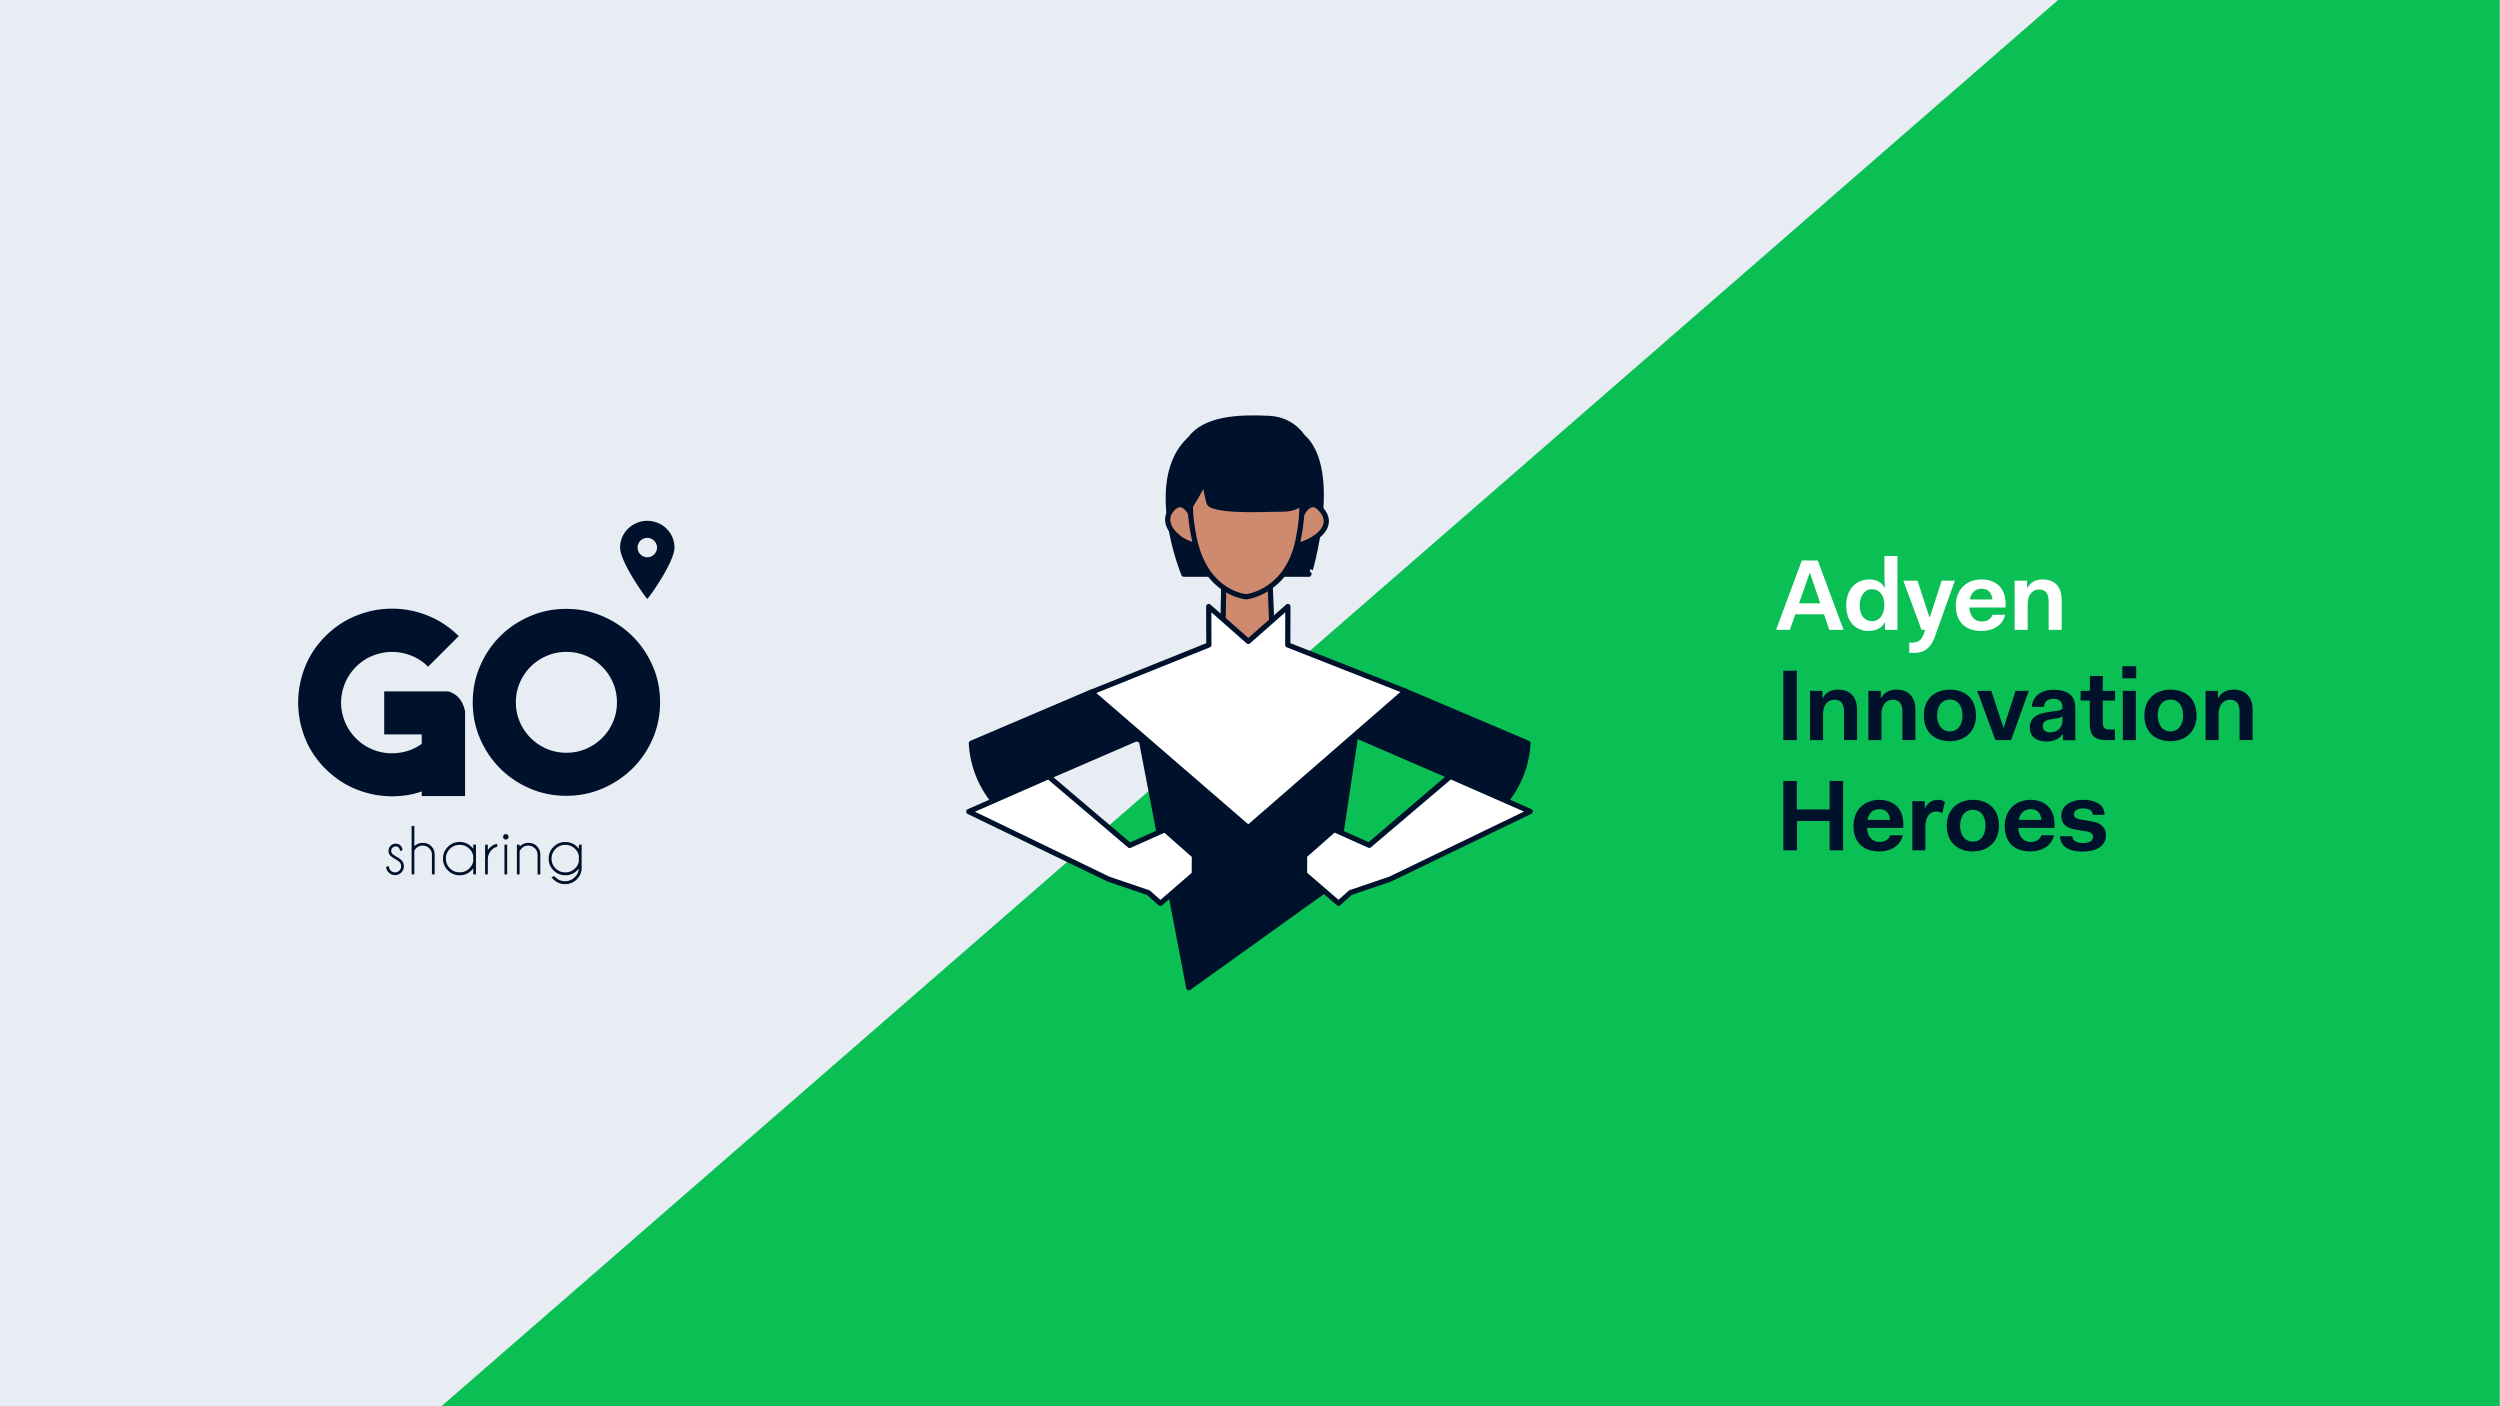 <?xml version="1.0" encoding="UTF-8"?>
<svg xmlns="http://www.w3.org/2000/svg" fill="none" viewBox="0 0 1920 1080" width="654" height="367.875"><path fill="#E8EDF3" d="M0 0H1920V1080H0z"/><path fill="#0ABF53" d="M339 1080 1580.6 0h339.2v1080z"/><path fill="#00112C" stroke="#00112C" stroke-linecap="round" stroke-linejoin="round" stroke-miterlimit="10" stroke-width="4" d="M1000.3 335.2s0-.1 0 0c-5.8-8.2-14.6-13.4-26.1-13.9-23.8-1.1-48.8.3-60.2 15.8-34.7 31.5-4.8 103.9-4.8 103.9h96.2c-.1.1 24.1-79.9-5.1-105.8"/><path fill="#00112C" d="m851.6 558 88.6 38.3-60.1 51.5 24.5 20.5 59.3-35.9c21.4-13.3 35-36.2 36.3-61.4L906 531"/><path stroke="#00112C" stroke-linecap="round" stroke-linejoin="round" stroke-miterlimit="10" stroke-width="4" d="m851.6 558 88.6 38.3-60.1 51.5 24.5 20.5 59.3-35.9c21.4-13.3 35-36.2 36.3-61.4L906 531"/><path fill="#CD8A6E" stroke="#00112C" stroke-linecap="round" stroke-linejoin="round" stroke-miterlimit="10" stroke-width="4" d="m977.4 494.9-2.8-66-34.4-1.4-1.2 67.4-4.9 21.1 47 .1z"/><path fill="#00112C" stroke="#00112C" stroke-linecap="round" stroke-linejoin="round" stroke-miterlimit="10" stroke-width="4" d="M1047.3 523.8H868l45 234.8 111-79.6z"/><path fill="#00112C" d="m894.6 557.8-89.4 38.7 60.4 53.8-24.1 17.8-59.3-35.9c-21.3-13.3-34.9-36.2-36.2-61.4l92.2-39.3"/><path stroke="#00112C" stroke-linecap="round" stroke-linejoin="round" stroke-miterlimit="10" stroke-width="4" d="m894.6 557.8-89.4 38.7 60.4 53.8-24.1 17.8-59.3-35.9c-21.3-13.3-34.9-36.2-36.2-61.4l92.2-39.3"/><path fill="#fff" stroke="#00112C" stroke-linecap="round" stroke-linejoin="round" stroke-miterlimit="10" stroke-width="4" d="m917.2 671.3.1-14.1-22.7-20-27 12.1-62.3-52.9-61.3 26.9 107.4 51.9 30.6 10.4 9.2 8.2z"/><path fill="#00112C" d="m1024.9 557.8 88.6 38.3-60.1 51.5 24.5 20.5 59.3-35.9c21.4-13.3 35-36.2 36.3-61.4l-94.2-40"/><path stroke="#00112C" stroke-linecap="round" stroke-linejoin="round" stroke-miterlimit="10" stroke-width="4" d="m1024.9 557.8 88.6 38.3-60.1 51.5 24.5 20.5 59.3-35.9c21.4-13.3 35-36.2 36.3-61.4l-94.2-40"/><path fill="#fff" stroke="#00112C" stroke-linecap="round" stroke-linejoin="round" stroke-miterlimit="10" stroke-width="4" d="m989 495.3.1-29.5-30.4 26.8-30.4-26.8.1 29.5-90.2 36.3 120.5 104.1 120.6-104.9zM1001.9 671.2v-14.1l22.7-20 27 12.1 62.3-52.9 61.3 26.9-107.4 51.9-30.6 10.4-9.2 8.2z"/><path fill="#CD8A6E" stroke="#00112C" stroke-linecap="round" stroke-linejoin="round" stroke-miterlimit="10" stroke-width="4" d="M914 393.6s-5.5-10.7-12.9-3.6c-11.5 11 2.1 24.8 15 28.4s-2.1-24.8-2.1-24.8M1000.5 393.6s5.6-10.8 12.9-3.6c13.5 13.1-2.1 24.8-15 28.4-12.8 3.6 2.1-24.8 2.1-24.8"/><path fill="#CD8A6E" stroke="#00112C" stroke-linecap="round" stroke-linejoin="round" stroke-miterlimit="10" stroke-width="4" d="M984.4 391c-7.1-.2-41.8 2.1-53.6-2.9-.9-.4-1.8-.9-2.2-1.9-.3-.8-3.4-12.7-3.1-17.6-4.3 8.8-9.2 16.8-11.3 20.1 0 6.9.9 15.6 3.3 26.4 9.4 41.3 39.7 43.2 39.7 43.2s31.3-3.2 39.7-43.2c2.5-12.1 3.2-21.5 3-28.8-4.3 3.5-10.1 4.8-15.5 4.7"/><path fill="#fff" d="M1383.79 430.457h12.28l19.79 53.293h-10.97l-4.05-11.922h-22.06l-4.17 11.922H1364zm5.96 9.777-8.11 23.129h16.34l-7.87-23.129zM1435.53 445.003c5.6 0 9.66 2.146 11.8 6.318h.36c-.48-5.007-.48-10.133-.48-12.756V427h10.02v56.75h-9.54v-5.484h-.36c-2.14 4.173-6.55 6.319-12.4 6.319-9.41 0-17.04-6.796-17.04-19.553s7.87-20.029 17.64-20.029m2.15 32.071c5.36 0 9.3-4.412 9.53-11.684v-.596c0-7.631-3.93-12.28-9.53-12.28-5.61 0-9.42 5.007-9.42 12.518s3.69 12.042 9.42 12.042M1461.76 445.956h10.85l9.18 28.018h.36l9.06-28.018h10.13L1486.2 488.4c-2.27 6.795-6.68 12.995-15.38 12.995h-4.53v-7.869h2.38c4.3 0 7.4-1.907 8.95-7.034l.83-2.742h-2.74zM1521.84 445.003c11.33 0 18.48 6.795 18.48 18.837v2.742h-27.89c.47 6.796 4.05 10.73 9.65 10.73 5.01 0 7.39-2.742 8.11-5.127h9.66c-1.2 6.796-7.87 12.4-18.01 12.4-12.51 0-19.79-7.035-19.79-19.672.12-12.161 8.23-19.91 19.79-19.91m-9.06 15.379h17.41c-.72-5.603-3.46-8.226-8.35-8.226-4.64 0-7.98 2.861-9.06 8.226M1547.24 445.956h9.54v5.365h.35c2.15-4.172 6.32-6.318 11.69-6.318 7.75 0 14.54 4.053 14.54 15.856v22.891h-10.01v-21.699c0-6.914-2.98-9.299-7.39-9.299-5.01 0-8.71 4.054-8.71 11.088v19.91h-10.01z"/><path fill="#00112C" d="M1369.6 515.106h10.38v53.292h-10.38zM1390.11 530.605h9.54v5.365h.35c2.15-4.173 6.32-6.319 11.69-6.319 7.75 0 14.54 4.053 14.54 15.856v22.891h-10.01V546.7c0-6.915-2.98-9.3-7.39-9.3-5.01 0-8.71 4.054-8.71 11.088v19.91h-10.01zM1434.93 530.605h9.54v5.365h.36c2.15-4.173 6.32-6.319 11.68-6.319 7.75 0 14.55 4.053 14.55 15.856v22.891h-10.02V546.7c0-6.915-2.98-9.3-7.39-9.3-5.01 0-8.7 4.054-8.7 11.088v19.91h-10.02zM1497.52 529.651c12.05 0 20.03 7.272 20.03 19.791 0 12.399-8.46 19.791-20.03 19.791-12.04 0-20.02-7.273-20.02-19.791-.12-12.399 8.34-19.791 20.02-19.791m0 32.071c5.85 0 9.66-4.769 9.66-12.28 0-7.631-3.81-12.161-9.66-12.161-5.84 0-9.77 4.65-9.77 12.161s3.81 12.28 9.77 12.28M1518.51 530.605h10.85l9.18 28.017h.35l9.06-28.017h10.14l-13.59 37.793h-12.04zM1571.92 547.057l7.27-1.073c4.05-.596 4.77-1.192 4.77-2.98-.12-3.696-2.15-6.319-6.8-6.319s-7.15 2.384-7.39 6.199h-9.3c.6-8.464 7.39-13.114 16.69-13.114 11.21 0 16.69 4.769 16.69 13.83v24.917h-9.53v-4.53h-.48c-2.27 3.457-6.44 5.484-12.04 5.484-8.47 0-12.88-4.292-12.88-10.73s4.06-10.253 13-11.684m12.04 6.081v-3.339c-.72.954-2.03 1.431-3.7 1.789l-5.84.954c-4.05.715-5.6 2.503-5.6 5.126 0 2.981 2.02 4.769 5.84 4.769 4.89-.119 9.3-2.981 9.3-9.299M1605.06 537.996h-7.15v-7.391h7.15v-11.446h9.89v11.446h9.42v7.391h-9.42v16.692c0 4.053 1.32 5.603 5.25 5.603h4.05v8.107h-6.08c-9.89 0-13.23-3.577-13.23-12.995v-17.407zM1629.98 511.648h10.61v9.299h-10.61zm.35 18.957h10.02v37.793h-10.02zM1666.93 529.651c12.04 0 20.03 7.272 20.03 19.791 0 12.399-8.46 19.791-20.03 19.791-12.04 0-20.03-7.273-20.03-19.791 0-12.399 8.47-19.791 20.03-19.791m0 32.071c5.85 0 9.66-4.769 9.66-12.28 0-7.631-3.81-12.161-9.66-12.161-5.84 0-9.77 4.65-9.77 12.161.12 7.511 3.93 12.28 9.77 12.28M1693.88 530.605h9.53v5.365h.36c2.15-4.173 6.32-6.319 11.69-6.319 7.74 0 14.54 4.053 14.54 15.856v22.891h-10.01V546.7c0-6.915-2.98-9.3-7.4-9.3-5 0-8.7 4.054-8.7 11.088v19.91h-10.01zM1369.6 599.754h10.38v21.937h25.15v-21.937h10.37v53.292h-10.37v-22.533h-25.04v22.533h-10.49zM1443.28 614.299c11.33 0 18.48 6.796 18.48 18.837v2.742h-27.9c.48 6.796 4.06 10.73 9.66 10.73 5.01 0 7.39-2.742 8.11-5.126h9.65c-1.19 6.795-7.87 12.399-18 12.399-12.52 0-19.79-7.034-19.79-19.672.12-12.161 8.23-19.91 19.79-19.91m-9.06 15.38h17.41c-.72-5.604-3.46-8.227-8.35-8.227-4.65 0-7.99 2.862-9.06 8.227M1468.67 615.253h9.54v5.722h.12c1.91-4.053 5.25-6.676 10.13-6.676 1.55 0 3.34.238 5.25 1.55l-2.03 8.584c-1.67-.835-3.22-1.192-4.65-1.192-5.6 0-8.34 5.126-8.34 11.803v18.002h-10.02zM1515.17 614.299c12.04 0 20.03 7.272 20.03 19.791 0 12.399-8.47 19.791-20.03 19.791-12.04 0-20.03-7.273-20.03-19.791 0-12.399 8.46-19.791 20.03-19.791m0 32.071c5.84 0 9.66-4.769 9.66-12.28 0-7.63-3.82-12.161-9.66-12.161s-9.78 4.65-9.78 12.161 3.94 12.28 9.78 12.28M1559.4 614.299c11.32 0 18.48 6.796 18.48 18.837v2.742h-27.9c.48 6.796 4.05 10.73 9.66 10.73 5 0 7.39-2.742 8.1-5.126h9.66c-1.19 6.795-7.87 12.399-18 12.399-12.52 0-19.79-7.034-19.79-19.672.24-12.161 8.34-19.91 19.79-19.91m-9.06 15.38h17.52c-.71-5.604-3.45-8.227-8.34-8.227-4.77 0-7.99 2.862-9.18 8.227M1591.59 642.197c0 3.815 4.05 5.246 7.87 5.246 5.24 0 7.98-1.669 7.98-4.769 0-2.623-1.9-3.696-5.6-4.292l-6.91-1.073c-6.56-.954-11.81-3.577-11.81-10.73 0-7.988 7.16-12.28 16.69-12.28 9.54 0 16.46 3.696 16.46 11.445h-9.06c0-3.457-3.34-4.888-7.4-4.888-4.05 0-7.03 1.669-7.03 4.411 0 2.385 1.55 3.577 5.96 4.292l6.8 1.073c6.08.954 11.8 3.458 11.8 10.73 0 8.584-7.39 12.638-17.88 12.638-10.14 0-17.29-3.696-17.29-11.803zM303.695 659.799c-1.784-.957-3.026-1.78-3.703-2.467-1.07-1.068-1.612-2.358-1.612-3.868 0-1.522.542-2.823 1.612-3.904q1.605-1.62 3.876-1.62c1.525 0 2.78.503 3.777 1.485.96.983 1.452 2.087 1.452 3.327v.111l-1.821.724q-.24-1.767-1.108-2.652c-.578-.589-1.353-.883-2.3-.883q-1.403 0-2.4.994c-.664.663-1.008 1.461-1.008 2.406 0 .933.332 1.731 1.008 2.394q.59.59 2.473 1.768c1.994 1.08 3.409 2.05 4.245 2.885 1.317 1.338 1.981 2.922 1.981 4.776 0 1.89-.664 3.498-1.981 4.824-1.316 1.326-2.928 1.989-4.811 1.989-1.882 0-3.481-.663-4.81-1.989-1.317-1.326-1.981-2.786-1.981-4.37l2.079-.54c0 1.362.468 2.504 1.39 3.425.923.921 2.031 1.375 3.322 1.375 1.292 0 2.4-.454 3.322-1.375s1.391-2.038 1.391-3.352c0-1.289-.455-2.394-1.378-3.302-.505-.467-1.501-1.203-3.015-2.161M316.11 634.313h2.104v15.579c1.771-1.706 3.9-2.566 6.398-2.566q4.06 0 6.607 2.541c1.698 1.695 2.571 3.831 2.608 6.397v15.296h-2.104v-15.112c0-1.94-.701-3.597-2.116-4.972-1.403-1.375-3.076-2.063-5.008-2.063s-3.592.675-4.995 2.026c-.628.614-1.095 1.264-1.403 1.927v18.182h-2.091zM365.546 671.548h-2.104v-4.653c-.406.54-.849 1.068-1.329 1.559-2.51 2.505-5.524 3.745-9.08 3.745-3.531 0-6.546-1.252-9.056-3.745-2.509-2.492-3.752-5.512-3.752-9.035 0-3.536 1.255-6.556 3.752-9.06 2.51-2.493 5.525-3.745 9.056-3.745 3.543 0 6.57 1.252 9.08 3.745.48.503.923 1.018 1.329 1.559v-3.241h2.104zm-2.104-10.055v-4.149c-.394-2.05-1.366-3.843-2.916-5.402q-3.1-3.094-7.493-3.094-4.392 0-7.493 3.094t-3.1 7.477c0 2.922 1.033 5.401 3.1 7.464 2.067 2.05 4.565 3.081 7.493 3.081q4.392 0 7.493-3.093 2.343-2.32 2.916-5.378M372.547 648.689h2.104v4.162c.43-.626.935-1.216 1.513-1.793 1.845-1.841 3.753-2.811 5.696-2.909v2.295c-1.328.062-2.694.798-4.109 2.21-1.993 1.977-3.027 4.334-3.1 7.096v11.798h-2.104zM389.944 641.2c.406.405.615.896.615 1.473 0 .59-.209 1.081-.615 1.486a2.03 2.03 0 0 1-1.477.601c-.578 0-1.07-.196-1.476-.601a2.02 2.02 0 0 1-.615-1.486c0-.577.209-1.068.615-1.473s.91-.601 1.476-.601a2.05 2.05 0 0 1 1.477.601m-.431 7.489v22.859h-2.104v-22.859zM399.073 653.796v17.764h-2.104v-22.859h2.104v1.473c1.907-1.89 4.134-2.836 6.669-2.836q4.06 0 6.607 2.542c1.698 1.694 2.571 3.83 2.608 6.396v15.297h-2.104V656.46c0-1.94-.701-3.597-2.116-4.972-1.403-1.375-3.076-2.063-5.008-2.063s-3.592.676-4.995 2.026c-.738.749-1.304 1.535-1.661 2.345M444.523 667.018c-.394.491-.812.982-1.255 1.449-2.51 2.504-5.525 3.744-9.08 3.744-3.531 0-6.546-1.252-9.056-3.744s-3.752-5.513-3.752-9.036c0-3.536 1.255-6.556 3.752-9.048 2.51-2.492 5.525-3.732 9.056-3.732q5.315 0 9.08 3.72c.48.503.923 1.019 1.329 1.559v-3.241h2.104v17.764c0 3.425-1.219 6.36-3.667 8.803-2.51 2.504-5.524 3.744-9.055 3.744-3.544 0-6.571-1.252-9.081-3.744a13 13 0 0 1-1.378-1.609l2.215-.785c.234.282.48.552.751.81q3.1 3.094 7.493 3.094c2.903 0 5.401-1.032 7.468-3.094 1.882-1.878 2.904-4.1 3.076-6.654m.049-9.785c-.406-2.001-1.366-3.769-2.891-5.279q-3.1-3.093-7.493-3.093t-7.493 3.093q-3.1 3.094-3.101 7.477t3.101 7.476q3.1 3.094 7.493 3.094 4.392 0 7.493-3.094c1.513-1.51 2.473-3.253 2.891-5.242zM344.199 530.992h-49.141v33.049h28.815v7.231a37.2 37.2 0 0 1-12.353 5.868 40.8 40.8 0 0 1-13.423 1.277c-4.503-.319-8.883-1.436-13.128-3.327-4.245-1.89-8.071-4.53-11.467-7.918-3.789-3.782-6.668-8.078-8.625-12.903s-2.94-9.711-2.94-14.671.984-9.846 2.94-14.67c1.957-4.825 4.836-9.122 8.625-12.903 3.79-3.781 8.096-6.617 12.931-8.508 4.836-1.891 9.733-2.836 14.703-2.836 4.971 0 9.868.945 14.703 2.836s9.142 4.727 12.931 8.508l23.525-23.473c-7.063-7.035-15.023-12.326-23.919-15.837-8.883-3.524-17.963-5.279-27.24-5.279s-18.357 1.755-27.24 5.279q-13.325 5.285-23.918 15.837c-7.063 7.034-12.329 14.99-15.786 23.853-3.457 8.876-5.192 17.937-5.192 27.193s1.735 18.293 5.192 27.083c3.457 8.802 8.723 16.72 15.773 23.767 7.063 7.035 15.023 12.326 23.919 15.837 8.883 3.524 17.963 5.279 27.24 5.279a76 76 0 0 0 11.467-.884 61 61 0 0 0 11.27-2.836v3.524h33.318v-64.981c-2.03-10.005-7.714-13.971-12.98-15.395M497.121 400c-11.529 0-20.88 9.195-20.88 20.527 0 11.331 20.265 39.383 20.88 39.383.664 0 20.879-28.04 20.879-39.383 0-11.332-9.338-20.527-20.879-20.527m0 27.966c-4.122 0-7.456-3.327-7.456-7.439 0-4.113 3.334-7.44 7.456-7.44s7.456 3.327 7.456 7.44c.012 4.112-3.335 7.439-7.456 7.439M434.901 467.62c9.917 0 19.243 1.891 27.991 5.672s16.376 8.9 22.897 15.358c6.521 6.457 11.676 14.057 15.466 22.785 3.789 8.741 5.684 18.059 5.684 27.967s-1.895 19.237-5.684 27.966c-3.79 8.741-8.945 16.328-15.466 22.786-6.521 6.457-14.161 11.577-22.897 15.358-8.748 3.781-18.074 5.672-27.991 5.672s-19.255-1.891-27.991-5.672q-13.121-5.672-22.81-15.358c-6.46-6.458-11.578-14.045-15.368-22.786-3.789-8.729-5.672-18.059-5.672-27.966s1.895-19.226 5.672-27.967c3.79-8.728 8.908-16.328 15.368-22.785 6.459-6.458 14.063-11.565 22.81-15.358 8.748-3.781 18.074-5.672 27.991-5.672M435 578.122c5.352 0 10.384-1.006 15.096-3.032 4.7-2.026 8.822-4.788 12.353-8.311 3.531-3.524 6.299-7.624 8.33-12.326 2.03-4.69 3.039-9.711 3.039-15.063 0-5.341-1.009-10.362-3.039-15.064-2.031-4.69-4.799-8.802-8.33-12.326-3.531-3.523-7.641-6.285-12.353-8.311-4.7-2.026-9.732-3.032-15.096-3.032s-10.385 1.006-15.097 3.032c-4.7 2.026-8.822 4.788-12.353 8.311-3.531 3.524-6.299 7.624-8.329 12.326-2.03 4.69-3.039 9.711-3.039 15.064s1.009 10.361 3.039 15.063c2.03 4.69 4.798 8.802 8.329 12.326 3.531 3.523 7.641 6.298 12.353 8.311 4.712 2.026 9.745 3.032 15.097 3.032"/></svg>
